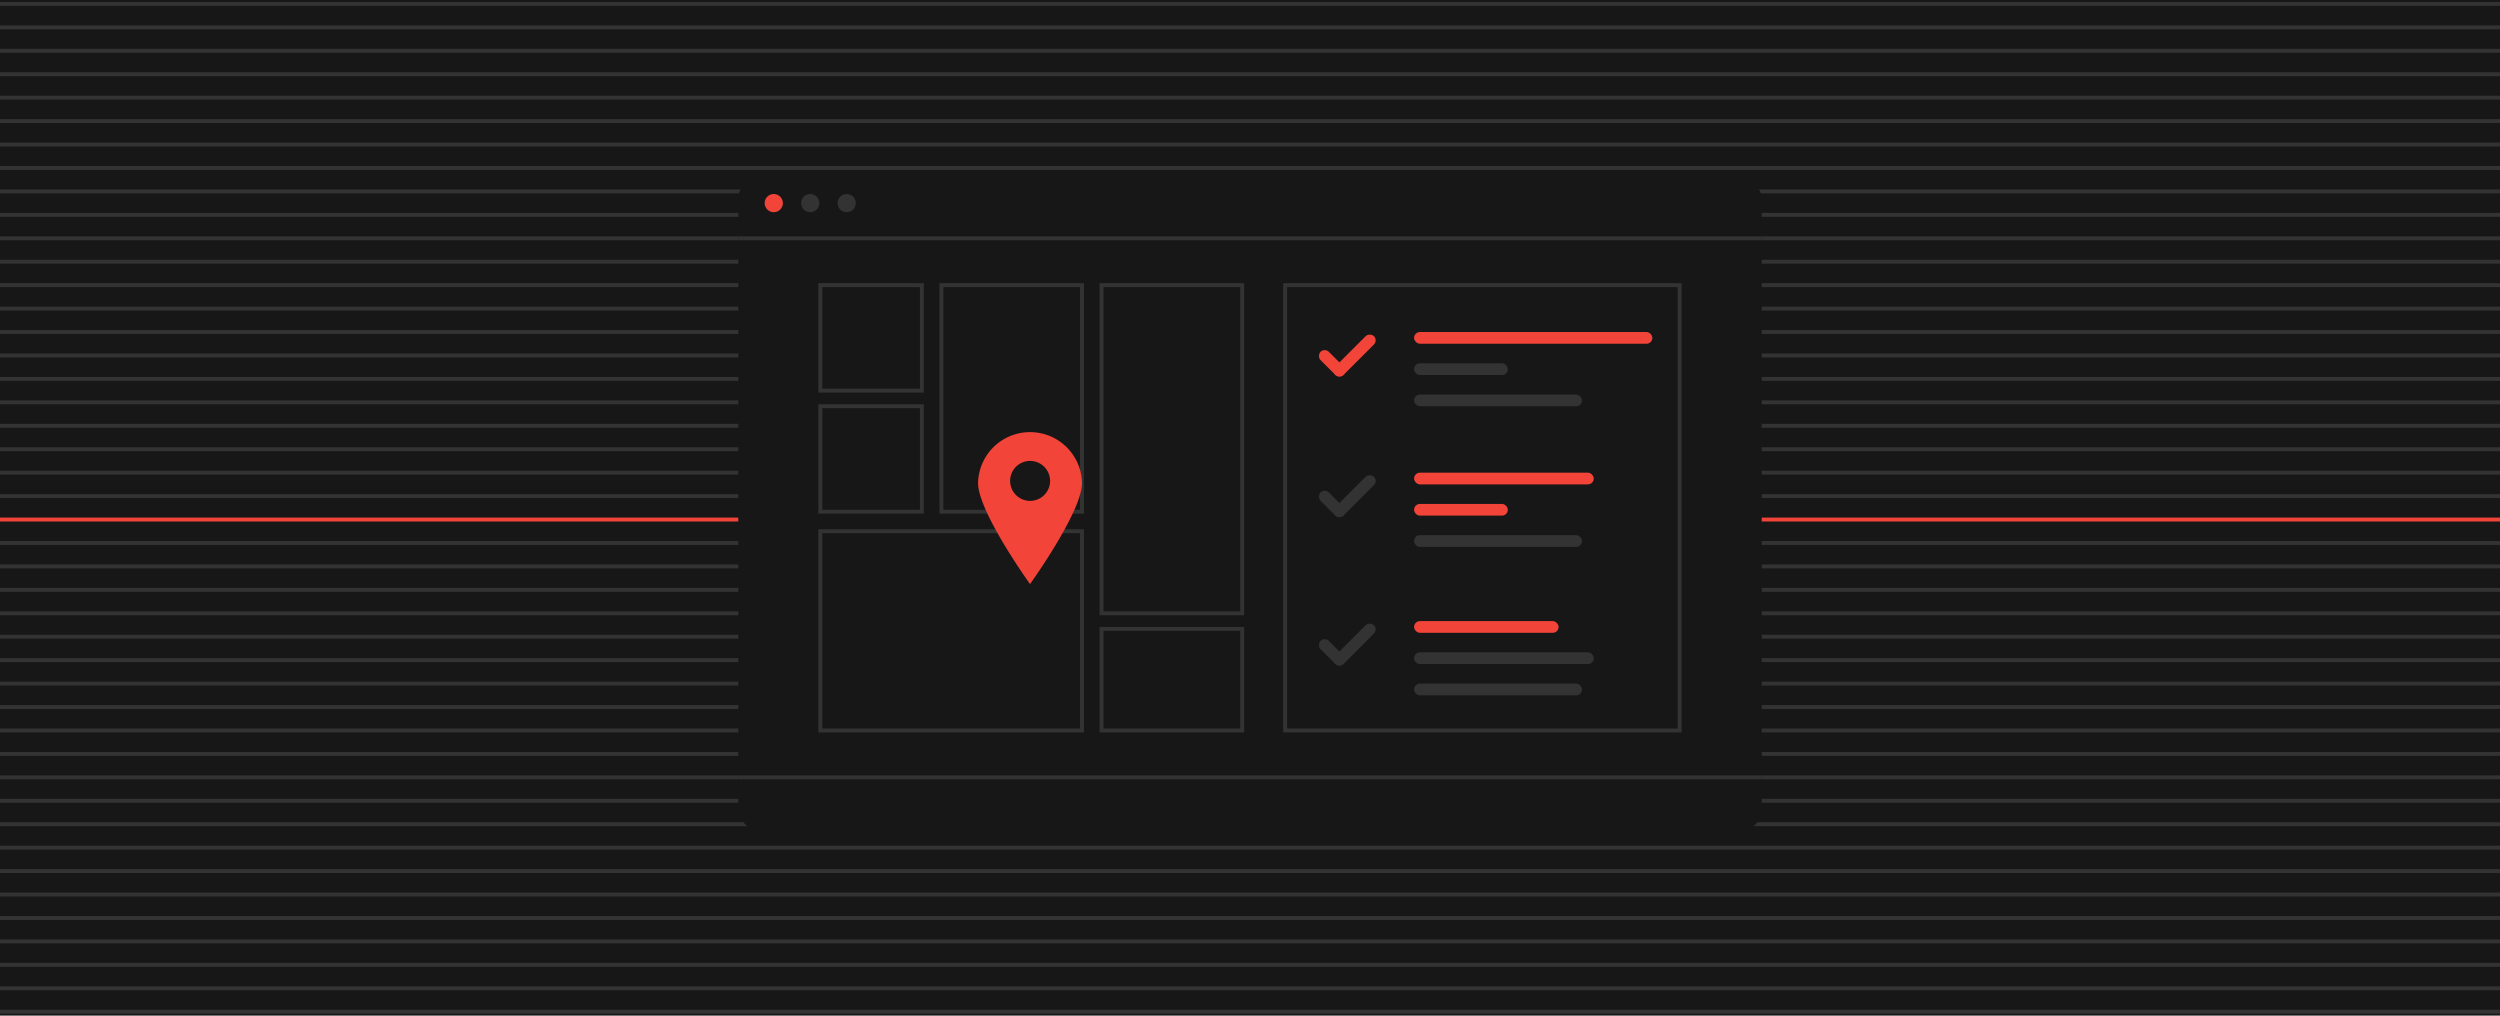 <svg width="640" height="260" fill="none" xmlns="http://www.w3.org/2000/svg"><path fill="#171717" d="M0 0h640v260H0z"/><path d="M0 1h640M0 7h640M0 13h640M0 19h640M0 25h640M0 31h640M0 37h640M0 43h640M0 49h640M0 55h640M0 61h640M0 67h640M0 73h640M0 79h640M0 85h640M0 91h640M0 97h640M0 103h640M0 109h640M0 115h640M0 121h640M0 127h640" stroke="#333" stroke-miterlimit="10"/><path d="M0 133h640" stroke="#F24438" stroke-miterlimit="10"/><path d="M0 139h640M0 145h640M0 151h640M0 157h640M0 163h640M0 169h640M0 175h640M0 181h640M0 187h640M0 193h640M0 199h640M0 205h640M0 211h640M0 217h640M0 223h640M0 229h640M0 235h640M0 241h640M0 247h640M0 253h640M0 259h640" stroke="#333" stroke-miterlimit="10"/><rect x="189" y="45" width="262" height="168" rx="6" fill="#171717"/><circle cx="198.083" cy="51.997" r="2.333" fill="#F24438"/><circle cx="207.417" cy="51.997" r="2.333" fill="#333"/><circle cx="216.75" cy="51.997" r="2.333" fill="#333"/><path d="M451 61H189M451 199H189" stroke="#333"/><path fill="#171717" stroke="#333" stroke-miterlimit="10" d="M210 73h26v27h-26zM241 73h36v58h-36zM210 136h67v51h-67zM282 73h36v84h-36zM329 73h101v114H329z"/><rect x="362" y="85" width="61" height="3" rx="1.5" fill="#F24438"/><rect x="362" y="93" width="24" height="3" rx="1.5" fill="#333"/><rect x="339.121" y="89.004" width="8.334" height="3" rx="1.5" transform="rotate(45 339.121 89.004)" fill="#F24438"/><rect x="352.792" y="87.121" width="14" height="3" rx="1.5" transform="rotate(135 352.792 87.121)" fill="#F24438"/><rect x="339.121" y="125.004" width="8.334" height="3" rx="1.5" transform="rotate(45 339.121 125.004)" fill="#333"/><rect x="352.792" y="123.121" width="14" height="3" rx="1.5" transform="rotate(135 352.792 123.121)" fill="#333"/><rect x="339.121" y="163.004" width="8.334" height="3" rx="1.5" transform="rotate(45 339.121 163.004)" fill="#333"/><rect x="352.792" y="161.121" width="14" height="3" rx="1.5" transform="rotate(135 352.792 161.121)" fill="#333"/><rect x="362" y="101" width="43" height="3" rx="1.5" fill="#333"/><rect x="362" y="121" width="46" height="3" rx="1.5" fill="#F24438"/><rect x="362" y="129" width="24" height="3" rx="1.5" fill="#F24438"/><rect x="362" y="137" width="43" height="3" rx="1.5" fill="#333"/><rect x="362" y="159" width="37" height="3" rx="1.5" fill="#F24438"/><rect x="362" y="167" width="46" height="3" rx="1.5" fill="#333"/><rect x="362" y="175" width="43" height="3" rx="1.5" fill="#333"/><path fill="#171717" stroke="#333" stroke-miterlimit="10" d="M282 161h36v26h-36zM210 104h26v27h-26z"/><path d="M250.38 123.653a13.313 13.313 0 0 1 26.62 0c0 7.354-13.313 25.877-13.313 25.877s-13.307-18.523-13.307-25.877z" fill="#F24438"/><path d="M268.82 123.112a5.108 5.108 0 0 1-3.157 4.724 5.119 5.119 0 0 1-5.573-1.109 5.11 5.11 0 0 1-1.108-5.572 5.11 5.11 0 0 1 4.724-3.157 5.115 5.115 0 0 1 5.114 5.114z" fill="#171717"/></svg>